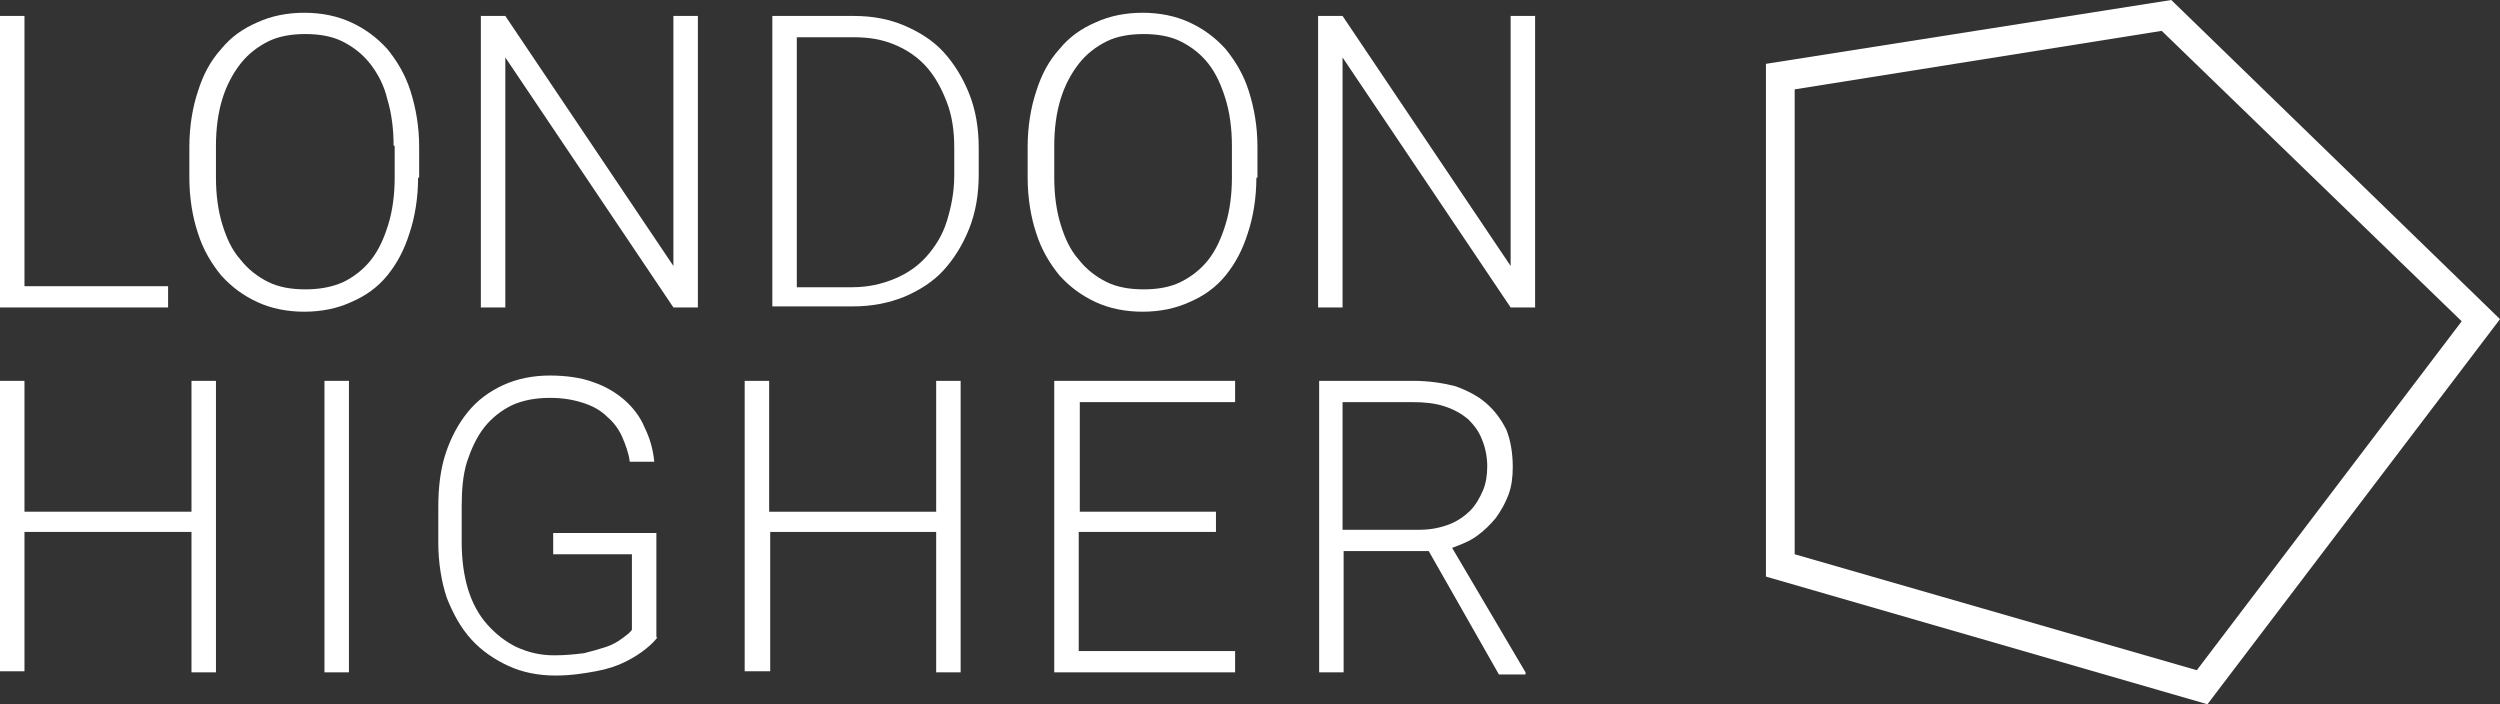 <?xml version="1.0" encoding="utf-8"?>
<!-- Generator: Adobe Illustrator 25.4.8, SVG Export Plug-In . SVG Version: 6.00 Build 0)  -->
<svg version="1.1" id="Layer_1" xmlns="http://www.w3.org/2000/svg" xmlns:xlink="http://www.w3.org/1999/xlink" x="0px" y="0px"
	 viewBox="0 0 235 66.2" style="enable-background:new 0 0 235 66.2;" xml:space="preserve">
<rect x="0" y="0" width="235" height="66.2" fill="#333333" stroke="none"/>
<style type="text/css">
	.st0{fill:#FFFFFF;}
</style>
<g>
	<path class="st0" d="M207.5,66.2l-41.5-12V6l38.1-6L235,30L207.5,66.2z M168.7,52.1l37.8,10.9l24.9-32.8L203.2,2.9l-34.5,5.5V52.1z
		"/>
	<path class="st0" d="M2.3,26.9h13.5v2H0V1.5h2.3V26.9z"/>
	<path class="st0" d="M39.3,16.7c0,1.9-0.3,3.7-0.8,5.2c-0.5,1.6-1.2,2.9-2.1,4c-0.9,1.1-2,1.9-3.4,2.5c-1.3,0.6-2.8,0.9-4.4,0.9
		c-1.6,0-3.1-0.3-4.4-0.9c-1.3-0.6-2.4-1.4-3.4-2.5c-0.9-1.1-1.7-2.4-2.2-4c-0.5-1.5-0.8-3.3-0.8-5.2v-2.9c0-1.9,0.3-3.7,0.8-5.2
		c0.5-1.6,1.2-2.9,2.2-4c0.9-1.1,2-1.9,3.4-2.5c1.3-0.6,2.8-0.9,4.4-0.9c1.6,0,3.1,0.3,4.4,0.9c1.3,0.6,2.4,1.4,3.4,2.5
		c0.9,1.1,1.7,2.4,2.2,4c0.5,1.6,0.8,3.3,0.8,5.2V16.7z M37,13.7c0-1.6-0.2-3.1-0.6-4.4C36.1,8,35.5,6.9,34.8,6
		c-0.7-0.9-1.6-1.6-2.6-2.1c-1-0.5-2.2-0.7-3.5-0.7c-1.3,0-2.5,0.2-3.5,0.7c-1,0.5-1.9,1.2-2.6,2.1c-0.7,0.9-1.3,2-1.7,3.3
		c-0.4,1.3-0.6,2.8-0.6,4.4v3c0,1.6,0.2,3.1,0.6,4.4c0.4,1.3,0.9,2.4,1.7,3.3c0.7,0.9,1.6,1.6,2.6,2.1c1,0.5,2.2,0.7,3.5,0.7
		c1.3,0,2.5-0.2,3.6-0.7c1-0.5,1.9-1.2,2.6-2.1c0.7-0.9,1.2-2,1.6-3.3c0.4-1.3,0.6-2.8,0.6-4.4V13.7z"/>
	<path class="st0" d="M65.6,28.9h-2.3L47.5,5.4v23.5h-2.3V1.5h2.3L63.3,25V1.5h2.3V28.9z"/>
	<path class="st0" d="M72.6,28.9V1.5h7.7c1.7,0,3.3,0.3,4.7,0.9c1.4,0.6,2.7,1.4,3.7,2.5c1,1.1,1.8,2.4,2.4,3.9
		c0.6,1.5,0.9,3.2,0.9,5.1v2.5c0,1.9-0.3,3.6-0.9,5.1c-0.6,1.5-1.4,2.8-2.4,3.9c-1,1.1-2.3,1.9-3.7,2.5c-1.5,0.6-3.1,0.9-4.8,0.9
		H72.6z M74.9,3.5v23.5h5.2c1.5,0,2.8-0.3,4-0.8c1.2-0.5,2.2-1.2,3-2.1c0.8-0.9,1.5-2,1.9-3.3c0.4-1.3,0.7-2.7,0.7-4.3v-2.6
		c0-1.6-0.2-3-0.7-4.3c-0.5-1.3-1.1-2.4-1.9-3.3c-0.8-0.9-1.8-1.6-3-2.1c-1.2-0.5-2.4-0.7-3.9-0.7H74.9z"/>
	<path class="st0" d="M118.1,16.7c0,1.9-0.3,3.7-0.8,5.2c-0.5,1.6-1.2,2.9-2.1,4c-0.9,1.1-2,1.9-3.4,2.5c-1.3,0.6-2.8,0.9-4.4,0.9
		c-1.6,0-3.1-0.3-4.4-0.9c-1.3-0.6-2.4-1.4-3.4-2.5c-0.9-1.1-1.7-2.4-2.2-4c-0.5-1.5-0.8-3.3-0.8-5.2v-2.9c0-1.9,0.3-3.7,0.8-5.2
		c0.5-1.6,1.2-2.9,2.2-4c0.9-1.1,2-1.9,3.4-2.5c1.3-0.6,2.8-0.9,4.4-0.9c1.6,0,3.1,0.3,4.4,0.9c1.3,0.6,2.4,1.4,3.4,2.5
		c0.9,1.1,1.7,2.4,2.2,4c0.5,1.6,0.8,3.3,0.8,5.2V16.7z M115.8,13.7c0-1.6-0.2-3.1-0.6-4.4c-0.4-1.3-0.9-2.4-1.6-3.3
		c-0.7-0.9-1.6-1.6-2.6-2.1c-1-0.5-2.2-0.7-3.5-0.7c-1.3,0-2.5,0.2-3.5,0.7c-1,0.5-1.9,1.2-2.6,2.1c-0.7,0.9-1.3,2-1.7,3.3
		c-0.4,1.3-0.6,2.8-0.6,4.4v3c0,1.6,0.2,3.1,0.6,4.4c0.4,1.3,0.9,2.4,1.7,3.3c0.7,0.9,1.6,1.6,2.6,2.1c1,0.5,2.2,0.7,3.5,0.7
		c1.3,0,2.5-0.2,3.5-0.7c1-0.5,1.9-1.2,2.6-2.1c0.7-0.9,1.2-2,1.6-3.3c0.4-1.3,0.6-2.8,0.6-4.4V13.7z"/>
	<path class="st0" d="M144.3,28.9H142L126.2,5.4v23.5h-2.3V1.5h2.3L142,25V1.5h2.3V28.9z"/>
	<path class="st0" d="M20.3,63.2H18V50H2.3v13.1H0V35.8h2.3v12.3H18V35.8h2.3V63.2z"/>
	<path class="st0" d="M32.8,63.2h-2.3V35.8h2.3V63.2z"/>
	<path class="st0" d="M61.8,59.9c-0.2,0.3-0.6,0.7-1.1,1.1c-0.5,0.4-1.1,0.8-1.9,1.2c-0.8,0.4-1.7,0.7-2.8,0.9
		c-1.1,0.2-2.3,0.4-3.8,0.4c-1.6,0-3.1-0.3-4.4-0.9c-1.3-0.6-2.5-1.4-3.5-2.5c-1-1.1-1.7-2.4-2.3-3.9c-0.5-1.5-0.8-3.3-0.8-5.2v-3.3
		c0-1.9,0.2-3.6,0.7-5.1c0.5-1.5,1.2-2.8,2.1-3.9c0.9-1.1,2-1.9,3.3-2.5c1.3-0.6,2.8-0.9,4.4-0.9c1.5,0,2.9,0.2,4,0.6
		c1.2,0.4,2.2,1,3,1.7c0.8,0.7,1.5,1.6,1.9,2.6c0.5,1,0.8,2.1,0.9,3.2h-2.3c-0.1-0.8-0.4-1.6-0.7-2.3c-0.3-0.7-0.8-1.4-1.4-1.9
		c-0.6-0.6-1.3-1-2.2-1.3c-0.9-0.3-1.9-0.5-3.2-0.5c-1.3,0-2.5,0.2-3.6,0.7c-1,0.5-1.9,1.2-2.6,2.1c-0.7,0.9-1.2,2-1.6,3.2
		c-0.4,1.3-0.5,2.7-0.5,4.2V51c0,1.6,0.2,3.1,0.6,4.4c0.4,1.3,1,2.4,1.8,3.3c0.8,0.9,1.7,1.6,2.7,2.1c1.1,0.5,2.2,0.8,3.6,0.8
		c1.1,0,2-0.1,2.8-0.2c0.8-0.2,1.5-0.4,2.1-0.6c0.6-0.2,1.1-0.5,1.5-0.8c0.4-0.3,0.7-0.5,0.9-0.8v-7.1h-7.4v-2h9.7V59.9z"/>
	<path class="st0" d="M90.4,63.2H88V50H72.4v13.1H70V35.8h2.3v12.3H88V35.8h2.3V63.2z"/>
	<path class="st0" d="M114.2,50h-12.8v11.2h14.7v2H99.1V35.8h17v2h-14.6v10.3h12.8V50z"/>
	<path class="st0" d="M134.3,51.8h-8v11.4H124V35.8h8.9c1.4,0,2.7,0.2,3.9,0.5c1.1,0.4,2.1,0.9,2.9,1.6c0.8,0.7,1.4,1.5,1.9,2.5
		c0.4,1,0.6,2.2,0.6,3.5c0,0.9-0.1,1.8-0.4,2.6c-0.3,0.8-0.7,1.5-1.2,2.2c-0.5,0.6-1.1,1.2-1.8,1.7c-0.7,0.5-1.5,0.8-2.3,1.1
		l6.9,11.7v0.2h-2.5L134.3,51.8z M126.3,49.8h7.1c1.1,0,2-0.2,2.8-0.5c0.8-0.3,1.5-0.8,2-1.3c0.5-0.5,0.9-1.2,1.2-1.9
		c0.3-0.7,0.4-1.5,0.4-2.3c0-0.9-0.2-1.8-0.5-2.5c-0.3-0.8-0.8-1.4-1.3-1.9c-0.6-0.5-1.3-0.9-2.2-1.2c-0.9-0.3-1.9-0.4-3-0.4h-6.6
		V49.8z"/>
</g>
</svg>
